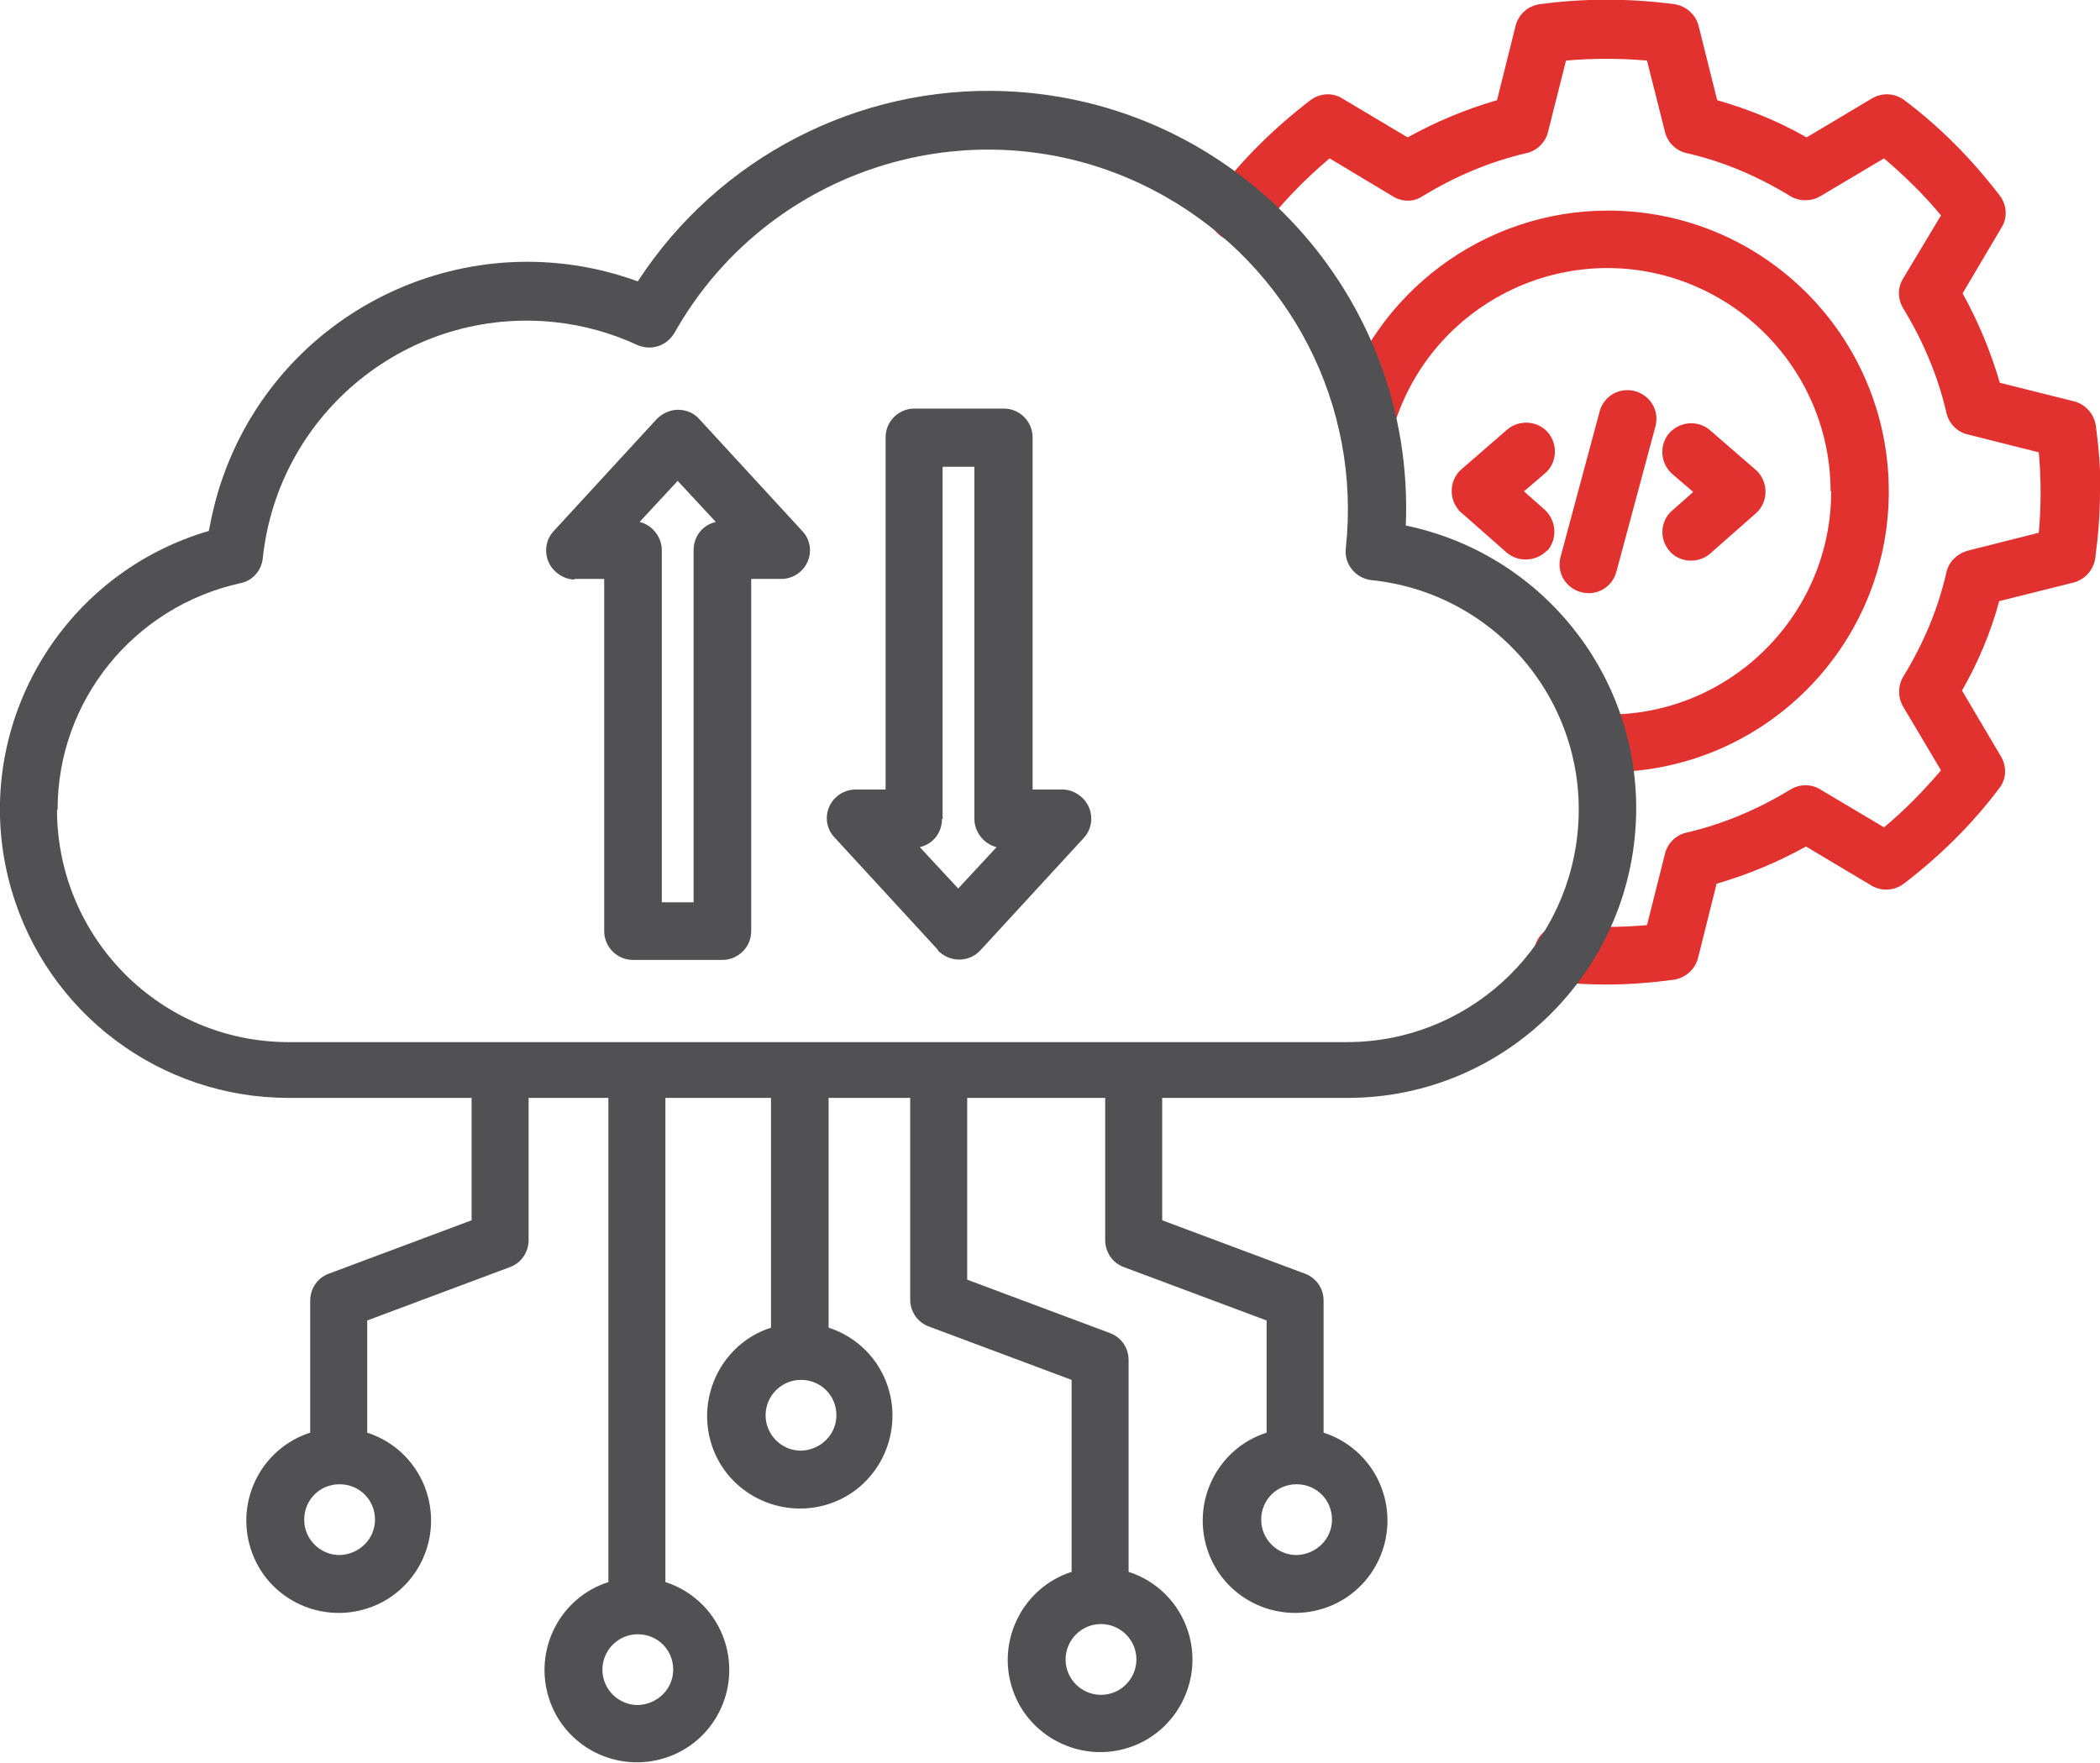 <?xml version="1.0" encoding="UTF-8"?> <svg xmlns="http://www.w3.org/2000/svg" id="Layer_2" data-name="Layer 2" viewBox="0 0 35 29.38"><defs><style> .cls-1 { fill: #515153; } .cls-2 { fill: #e23230; } </style></defs><g id="Layer_1-2" data-name="Layer 1"><g><path class="cls-2" d="M35,8.19c0,.38-.03.75-.08,1.12-.03.19-.17.35-.36.4l-1.24.31c-.14.52-.35,1.02-.62,1.49l.65,1.1c.1.17.09.38-.03.53-.45.6-.99,1.13-1.59,1.59-.16.12-.37.13-.54.03l-1.09-.65c-.47.26-.97.47-1.49.62l-.31,1.24c-.05.19-.21.33-.4.36-.37.05-.74.08-1.12.08-.26,0-.52-.01-.78-.04-.26-.02-.46-.26-.43-.52.02-.26.26-.46.52-.43.45.04.91.04,1.36,0l.3-1.19c.04-.17.18-.31.35-.35.61-.14,1.2-.39,1.74-.72.15-.09.34-.1.5,0l1.06.63c.35-.29.66-.61.95-.95l-.63-1.06c-.09-.15-.09-.35,0-.5.33-.54.58-1.12.72-1.74.04-.18.18-.31.35-.36l1.19-.3c.02-.23.03-.45.03-.67s-.01-.45-.03-.67l-1.19-.3c-.17-.04-.31-.18-.35-.36-.14-.61-.39-1.2-.72-1.74-.09-.15-.1-.34,0-.5l.63-1.05c-.29-.35-.61-.66-.95-.95l-1.06.63c-.15.09-.35.09-.5,0-.54-.33-1.12-.58-1.74-.72-.17-.04-.31-.18-.35-.35l-.3-1.19c-.45-.04-.9-.04-1.35,0l-.3,1.19c-.04.17-.18.31-.35.35-.61.14-1.2.39-1.74.72-.15.1-.34.1-.5,0l-1.05-.63c-.43.36-.81.76-1.15,1.2-.16.21-.46.25-.67.09-.21-.16-.25-.46-.09-.67h0c.45-.6.99-1.13,1.59-1.59.16-.12.37-.13.53-.03l1.09.65c.47-.26.97-.47,1.49-.62l.31-1.24c.05-.19.2-.33.4-.36.74-.1,1.5-.1,2.25,0,.19.03.35.17.4.36l.31,1.24c.52.15,1.02.35,1.49.62l1.09-.65c.17-.1.38-.09.54.03.6.45,1.13.99,1.59,1.59.12.16.13.37.03.53l-.65,1.1c.26.47.47.97.62,1.49l1.24.31c.19.05.33.21.36.4.05.37.08.75.08,1.12h0ZM30.52,8.19c0,2.05-1.67,3.72-3.72,3.72-.26,0-.48.21-.48.48s.21.48.48.48c2.58,0,4.68-2.09,4.68-4.68,0-2.58-2.09-4.68-4.68-4.68-2.07,0-3.9,1.37-4.49,3.36-.07.25.07.52.32.59.25.07.52-.07.59-.32.58-1.97,2.65-3.1,4.62-2.52,1.58.47,2.67,1.92,2.67,3.57h0ZM26.94,9.53l.65-2.42c.07-.26-.08-.52-.34-.59-.26-.07-.52.08-.59.34h0l-.65,2.42c-.07.26.08.52.34.59s.52-.08.59-.34h0ZM25.79,9.18c.17-.2.15-.5-.04-.68,0,0,0,0,0,0l-.35-.31.35-.3c.2-.17.22-.48.05-.68s-.48-.22-.68-.05l-.76.66c-.2.17-.22.48-.05.68.01.02.03.03.04.04l.76.67c.2.17.5.15.68-.04,0,0,0,0,0,0h0ZM27.82,9.18c.17.2.48.22.68.05,0,0,0,0,0,0l.76-.67c.2-.17.22-.48.05-.68-.01-.02-.03-.03-.05-.05l-.76-.66c-.2-.17-.5-.15-.68.05-.17.2-.15.5.05.68l.35.3-.35.31c-.2.17-.22.48-.04.68,0,0,0,0,0,0h0Z"></path><path class="cls-1" d="M22.46,18.3c2.66,0,4.81-2.17,4.81-4.83,0-2.28-1.61-4.25-3.84-4.71.16-3.84-2.83-7.08-6.67-7.24-2.46-.1-4.79,1.11-6.13,3.17-2.8-1.02-5.89.43-6.9,3.22-.11.3-.19.62-.25.94C.92,9.6-.55,12.28.19,14.83c.6,2.06,2.48,3.47,4.62,3.47h3.05v2.04l-2.38.89c-.19.07-.31.25-.31.45v2.2c-.81.26-1.25,1.13-.99,1.94.26.81,1.13,1.25,1.94.99.81-.26,1.25-1.13.99-1.94-.15-.47-.52-.84-.99-.99v-1.87l2.38-.89c.19-.07.31-.25.31-.45v-2.37h1.33v8.07c-.81.26-1.25,1.13-.99,1.94.26.81,1.13,1.25,1.94.99.81-.26,1.25-1.13.99-1.94-.15-.47-.52-.84-.99-.99v-8.07h1.76v3.83c-.81.26-1.25,1.14-.99,1.95s1.14,1.25,1.95.99,1.25-1.14.99-1.95c-.15-.47-.52-.84-.99-.99v-3.83h1.36v3.36c0,.2.12.38.31.45l2.38.89v3.2c-.81.26-1.25,1.14-.99,1.94.26.81,1.14,1.25,1.94.99.81-.26,1.25-1.14.99-1.94-.15-.47-.52-.84-.99-.99v-3.53c0-.2-.12-.38-.31-.45l-2.38-.89v-3.03h2.3v2.37c0,.2.12.38.31.45l2.38.89v1.87c-.81.26-1.25,1.13-.99,1.94.26.81,1.13,1.25,1.94.99.81-.26,1.25-1.13.99-1.94-.15-.47-.52-.84-.99-.99v-2.2c0-.2-.12-.38-.31-.45l-2.38-.89v-2.04h3.05ZM5.66,25.92c-.32,0-.59-.26-.59-.59s.26-.59.59-.59.59.26.59.59c0,.32-.26.58-.59.59ZM10.63,28.42c-.32,0-.59-.26-.59-.59,0-.32.26-.59.59-.59s.59.26.59.59c0,.32-.26.58-.59.59ZM13.35,24.18c-.32,0-.59-.26-.59-.59,0-.32.26-.59.59-.59s.59.26.59.59h0c0,.32-.26.58-.59.59ZM18.35,28.25c-.32,0-.59-.26-.59-.59,0-.32.26-.59.59-.59.32,0,.59.26.59.59,0,.32-.26.59-.59.59ZM21.61,25.92c-.32,0-.59-.26-.59-.59s.26-.59.59-.59.59.26.59.59c0,.32-.26.58-.59.59h0ZM.96,13.49c0-1.81,1.27-3.38,3.05-3.77.2-.04.35-.21.37-.42.26-2.43,2.44-4.19,4.87-3.93.47.05.94.18,1.37.38.23.1.49.02.62-.2,1.63-2.89,5.29-3.91,8.17-2.28,2.09,1.18,3.28,3.48,3.02,5.87-.03.26.16.5.43.53h0c2.12.22,3.66,2.12,3.43,4.24-.21,1.96-1.86,3.46-3.84,3.46H4.81c-2.13,0-3.85-1.73-3.86-3.86h0ZM15.63,15.84c.18.19.48.21.68.03,0,0,.02-.02.03-.03l1.72-1.87c.18-.19.17-.5-.03-.68-.09-.08-.2-.13-.32-.13h-.5v-5.87c0-.26-.21-.48-.48-.48h-1.49c-.26,0-.48.21-.48.48v5.87h-.5c-.26,0-.48.21-.48.48,0,.12.05.24.13.32l1.72,1.87ZM15.71,13.65v-5.87h.53v5.87c0,.22.16.42.37.47l-.64.69-.64-.69c.22-.05.37-.24.37-.47h0ZM9.57,9.65h.5v5.87c0,.26.21.48.48.48h1.49c.26,0,.48-.21.48-.48v-5.87h.5c.26,0,.48-.21.48-.48,0-.12-.05-.24-.13-.32l-1.72-1.87c-.09-.1-.22-.15-.35-.15-.13,0-.26.06-.35.15l-1.72,1.87c-.18.19-.17.5.03.68.09.08.2.13.32.13h0ZM11.29,8.01l.64.69c-.22.05-.37.24-.37.47v5.87h-.53v-5.87c0-.22-.16-.42-.37-.47l.64-.69Z"></path></g></g></svg> 